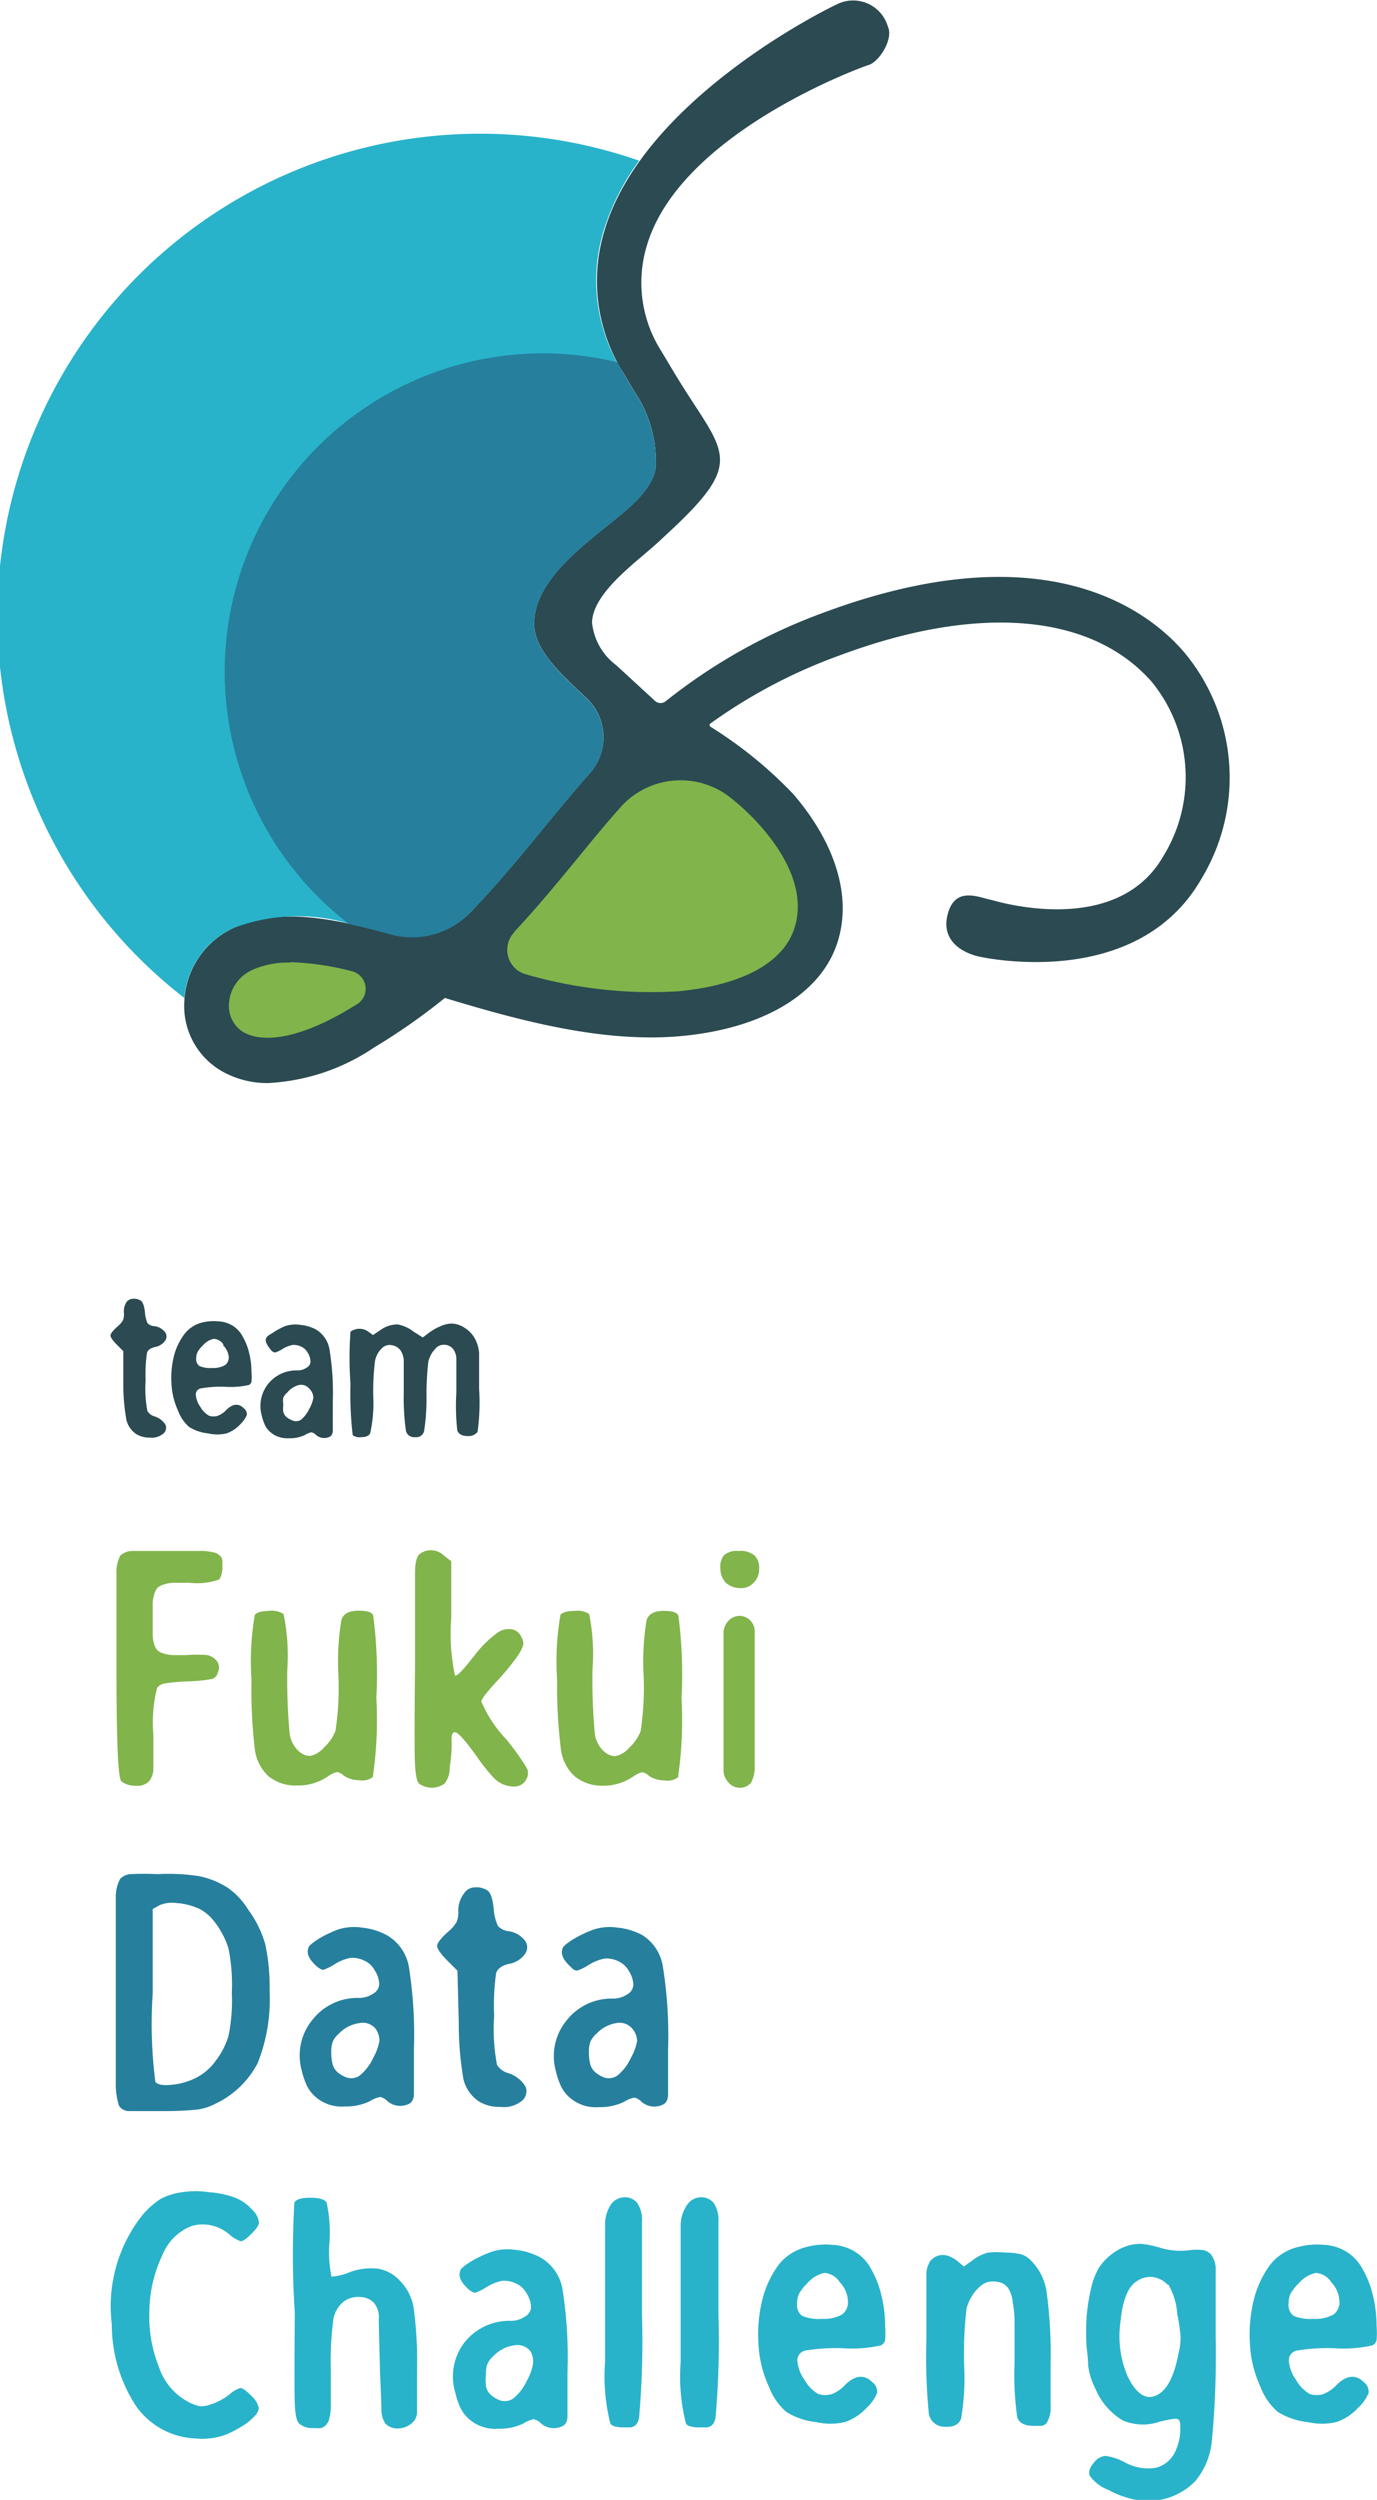 <svg xmlns="http://www.w3.org/2000/svg" viewBox="0 0 62.31 113.1"><defs><style>.cls-1{fill:#81b44b;}.cls-2{fill:#2b4a51;}.cls-3{fill:#28b3ca;}.cls-4{fill:#267f9d;}</style></defs><title>アセット 1</title><g id="レイヤー_2" data-name="レイヤー 2"><g id="レイヤー_2-2" data-name="レイヤー 2"><path class="cls-1" d="M20.23,44.14s-6.41,5.15-8.78,3.61-2.25-4.78,0-5.05S20.23,44.14,20.23,44.14Z"/><path class="cls-1" d="M20.23,44.14,30.42,32.9s7.06,4.34,6.59,7.95S31.68,47.43,20.23,44.14Z"/><path class="cls-2" d="M12.13,49A4.15,4.15,0,0,1,10,48.44a3.4,3.4,0,0,1-1.66-3.13A3.85,3.85,0,0,1,10.53,42c1.93-.93,4.36-.52,7.15.26a3.67,3.67,0,0,0,3.62-1c1.17-1.21,2.19-2.45,3.19-3.67.72-.87,1.44-1.75,2.21-2.62a2.44,2.44,0,0,0-.18-3.41h0c-1.19-1.11-2.38-2.19-2.35-3.4.05-2,2.44-3.64,3.75-4.73a11.52,11.52,0,0,0,.93-.83c.92-1,.83-1.49.83-1.85a5.62,5.62,0,0,0-.95-3l-.52-.88a7.81,7.81,0,0,1-.85-6.46C29.14,4.45,37.49.37,37.84.21a1.64,1.64,0,0,1,2.34,1c.24.51-.31,1.47-.81,1.71-.08,0-8.54,3-10.09,8.16a5.77,5.77,0,0,0,.66,4.83l.52.87c2.21,3.71,3.44,3.92-.14,7.25-.32.3-.69.65-1.11,1-1,.85-2.39,2-2.42,3.13a2.75,2.75,0,0,0,1.1,1.94l1.76,1.62a.37.37,0,0,0,.48,0,25.44,25.44,0,0,1,7.13-4c10.15-3.78,14.81,0,16.35,1.82a8.84,8.84,0,0,1,.76,10.21c-2.9,5.07-9.77,3.59-10.06,3.53-.55-.12-1.76-.59-1.43-1.9s1.4-.78,2-.66c.05,0,5.62,1.78,7.77-2a6.82,6.82,0,0,0-.54-7.88C49.4,27.76,44.27,27.31,38,29.65a23.92,23.92,0,0,0-5.85,3.08.09.09,0,0,0,0,.15,19.11,19.11,0,0,1,3.75,3.05c2,2.33,2.73,4.88,1.89,7s-3.34,3.6-6.92,3.94-7.4-.71-10.74-1.72a28.3,28.3,0,0,1-3.2,2.24A9.41,9.41,0,0,1,12.13,49Zm1-5.45a3.93,3.93,0,0,0-1.71.33,1.79,1.79,0,0,0-1.06,1.54A1.39,1.39,0,0,0,11,46.69c1,.58,2.78.18,4.83-1.06l.35-.21a.82.82,0,0,0-.26-1.48A12.58,12.58,0,0,0,13.12,43.53Zm10.14-1.37a1.15,1.15,0,0,0,.56,1.91,20.4,20.4,0,0,0,6.84.76c2.78-.26,4.63-1.21,5.21-2.67s0-3.17-1.53-4.88a10.36,10.36,0,0,0-1.23-1.16,3.64,3.64,0,0,0-5.05.39c-.69.78-1.34,1.57-2,2.38C25.17,40,24.28,41.08,23.27,42.16Z"/><path class="cls-3" d="M10.53,42a8.19,8.19,0,0,1,5.27-.21,14.4,14.4,0,0,1,12.12-25.4,7.72,7.72,0,0,1-.59-6,10.75,10.75,0,0,1,1.59-3.12A21.84,21.84,0,0,0,8.34,45.15,3.85,3.85,0,0,1,10.53,42Z"/><path class="cls-4" d="M21.3,41.27c1.17-1.21,2.19-2.45,3.19-3.67.72-.87,1.44-1.75,2.21-2.62a2.44,2.44,0,0,0-.18-3.41h0c-1.19-1.11-2.38-2.19-2.35-3.4.05-2,2.44-3.64,3.75-4.73a11.51,11.51,0,0,0,.93-.83c.92-1,.83-1.49.83-1.85a5.62,5.62,0,0,0-.95-3l-.52-.88c-.1-.16-.17-.32-.26-.49A14.4,14.4,0,0,0,15.8,41.81c.61.13,1.23.29,1.88.47A3.67,3.67,0,0,0,21.3,41.27Z"/><path class="cls-1" d="M5.44,70.38a.82.82,0,0,1,.5-.21q.34,0,1.62,0h1l.68,0a3,3,0,0,1,.46.07.57.57,0,0,1,.24.13.36.36,0,0,1,.12.2,1.63,1.63,0,0,1,0,.27,1,1,0,0,1-.14.62,3,3,0,0,1-1.33.15h-.7a1.45,1.45,0,0,0-.46.07.8.8,0,0,0-.3.15.8.8,0,0,0-.15.3,1.41,1.41,0,0,0-.07.45v1.33a1.52,1.52,0,0,0,.06.45.73.73,0,0,0,.15.3.73.73,0,0,0,.29.15,1.58,1.58,0,0,0,.42.07h.62a5.77,5.77,0,0,1,.93,0,.73.73,0,0,1,.37.2.5.5,0,0,1,.11.58.4.4,0,0,1-.26.3,7.68,7.68,0,0,1-1.12.11,8.43,8.43,0,0,0-1,.09.54.54,0,0,0-.37.2,6.29,6.29,0,0,0-.17,2.11q0,1.19,0,1.58a.91.91,0,0,1-.18.52.71.71,0,0,1-.61.22,1,1,0,0,1-.66-.2q-.22-.19-.22-5.11,0-3.54,0-4.26A1.67,1.67,0,0,1,5.44,70.38Z"/><path class="cls-1" d="M11.53,73.06q.13-.17.64-.18a1,1,0,0,1,.66.14A9.2,9.2,0,0,1,13,75.53a26.7,26.7,0,0,0,.11,2.94,1.41,1.41,0,0,0,.2.51,1.12,1.12,0,0,0,.33.34.7.7,0,0,0,.39.12,1.08,1.08,0,0,0,.63-.38,2,2,0,0,0,.52-.75,13.18,13.18,0,0,0,.13-2.61,11.34,11.34,0,0,1,.14-2.42q.14-.41.77-.41t.67.24a20.18,20.18,0,0,1,.14,3.7,18,18,0,0,1-.16,3.59.81.81,0,0,1-.62.14,1.26,1.26,0,0,1-.7-.21.53.53,0,0,0-.31-.16,1.34,1.34,0,0,0-.42.21,2.4,2.4,0,0,1-1.4.4,1.93,1.93,0,0,1-1.27-.42,2,2,0,0,1-.62-1.23A22.86,22.86,0,0,1,11.38,76,12.36,12.36,0,0,1,11.53,73.06Z"/><path class="cls-1" d="M19,70.3a.84.84,0,0,1,1.1.09l.32.24,0,2.57a9.06,9.06,0,0,0,.17,2.61s.08,0,.17-.09a2.91,2.91,0,0,0,.32-.34l.39-.48a4.85,4.85,0,0,1,1-1,.87.87,0,0,1,.77-.17.62.62,0,0,1,.37.37.48.48,0,0,1,.06.34,1.83,1.83,0,0,1-.24.47,11.29,11.29,0,0,1-1,1.21q-.65.71-.65.86a5.69,5.69,0,0,0,1.12,1.7,11.13,11.13,0,0,1,.92,1.28.53.53,0,0,1,0,.53q-.26.5-1,.26a1.36,1.36,0,0,1-.51-.35,8.81,8.81,0,0,1-.72-.91q-.8-1.12-1-1.12t-.15.5q0,.5-.09,1.09a1.12,1.12,0,0,1-.24.74,1,1,0,0,1-1.14,0q-.15-.13-.19-.86t0-4.32q0-3.6,0-4.33T19,70.3Z"/><path class="cls-1" d="M25.36,73.06q.13-.17.64-.18a1,1,0,0,1,.66.14,9.26,9.26,0,0,1,.15,2.52,26.83,26.83,0,0,0,.11,2.94,1.4,1.4,0,0,0,.2.51,1.13,1.13,0,0,0,.33.34.71.71,0,0,0,.39.12,1.08,1.08,0,0,0,.63-.38,2,2,0,0,0,.52-.75,13.25,13.25,0,0,0,.13-2.61,11.42,11.42,0,0,1,.14-2.42q.14-.41.77-.41t.67.24a20.23,20.23,0,0,1,.14,3.7,18,18,0,0,1-.16,3.59.81.81,0,0,1-.62.14,1.25,1.25,0,0,1-.7-.21.53.53,0,0,0-.31-.16,1.35,1.35,0,0,0-.42.21,2.4,2.4,0,0,1-1.4.4A1.94,1.94,0,0,1,26,80.36a2,2,0,0,1-.62-1.23A23,23,0,0,1,25.21,76,12.39,12.39,0,0,1,25.36,73.06Z"/><path class="cls-1" d="M32.76,70.36a.89.89,0,0,1,.66-.19,1,1,0,0,1,.72.2.77.77,0,0,1,.21.61.85.85,0,0,1-.25.63.76.76,0,0,1-.59.24,1,1,0,0,1-.64-.22A.89.89,0,0,1,32.6,71,.86.86,0,0,1,32.76,70.36ZM33,73.29a.68.68,0,0,1,.93,0,.71.71,0,0,1,.22.54q0,.47,0,3.13,0,2.31,0,2.94a1.44,1.44,0,0,1-.17.76.67.67,0,0,1-1,0,.81.81,0,0,1-.24-.61q0-.47,0-3.09t0-3.09A.82.82,0,0,1,33,73.29Z"/><path class="cls-4" d="M5.44,85a.75.75,0,0,1,.45-.21,12.28,12.28,0,0,1,1.23,0A9.11,9.11,0,0,1,9,84.88a3.76,3.76,0,0,1,1.31.53,3.36,3.36,0,0,1,.93,1A4.91,4.91,0,0,1,12,87.95a9.16,9.16,0,0,1,.2,2.13,7.82,7.82,0,0,1-.54,3.26A4.17,4.17,0,0,1,9.7,95.2a2.48,2.48,0,0,1-.75.24,15.26,15.26,0,0,1-1.57.07q-1.32,0-1.58,0a.55.55,0,0,1-.41-.23,3.13,3.13,0,0,1-.15-1.07q0-.89,0-4.11,0-3.54,0-4.26A1.67,1.67,0,0,1,5.44,85ZM9,86.35a2.9,2.9,0,0,0-1-.25,1.43,1.43,0,0,0-.79.1l-.3.17,0,3.82a20.7,20.7,0,0,0,.12,4q.16.19.73.13A3.06,3.06,0,0,0,8.88,94a2.47,2.47,0,0,0,.87-.75,3.57,3.57,0,0,0,.59-1.14,7.94,7.94,0,0,0,.15-1.95,8.2,8.2,0,0,0-.15-2,3.44,3.44,0,0,0-.33-.76,3.51,3.51,0,0,0-.47-.65A1.89,1.89,0,0,0,9,86.35Z"/><path class="cls-4" d="M15.28,87.3a2.38,2.38,0,0,1,1.1-.09,3,3,0,0,1,1.12.34,2.06,2.06,0,0,1,1,1.42,19.7,19.7,0,0,1,.23,3.74q0,1.66,0,2t-.2.46a.89.89,0,0,1-1-.11.66.66,0,0,0-.33-.19,1.42,1.42,0,0,0-.46.19,2.44,2.44,0,0,1-1.14.24,1.78,1.78,0,0,1-1.48-.59,1.63,1.63,0,0,1-.27-.43,3.85,3.85,0,0,1-.2-.62,2.54,2.54,0,0,1,.48-2.27,2.59,2.59,0,0,1,2.12-1,1.12,1.12,0,0,0,.63-.19.52.52,0,0,0,.28-.43,1.21,1.21,0,0,0-.2-.62,1,1,0,0,0-.46-.44,1.23,1.23,0,0,0-.65-.13,2.13,2.13,0,0,0-.73.3,2.4,2.4,0,0,1-.49.24q-.1,0-.29-.15-.52-.47-.39-.82c0-.11.2-.26.48-.44A5.56,5.56,0,0,1,15.28,87.3ZM17,91.79a.75.75,0,0,0-.74-.26,1.58,1.58,0,0,0-.92.47,1.08,1.08,0,0,0-.28.36,1.31,1.31,0,0,0-.07.49,2.12,2.12,0,0,0,.06.54.73.73,0,0,0,.19.33,1.29,1.29,0,0,0,.37.24.67.67,0,0,0,.67-.06,2.26,2.26,0,0,0,.61-.8,2.4,2.4,0,0,0,.28-.77A.93.93,0,0,0,17,91.79Z"/><path class="cls-4" d="M21,85.66a.58.58,0,0,1,.47-.27.92.92,0,0,1,.59.14q.21.15.28.82a2.17,2.17,0,0,0,.19.78.73.73,0,0,0,.48.24,1.14,1.14,0,0,1,.74.42.51.51,0,0,1,0,.62,1.12,1.12,0,0,1-.72.44q-.48.11-.58.42a10.53,10.53,0,0,0-.09,1.93,8.76,8.76,0,0,0,.13,2.22.87.87,0,0,0,.5.37,1.41,1.41,0,0,1,.79.61.56.56,0,0,1-.21.68,1.27,1.27,0,0,1-.92.24,1.75,1.75,0,0,1-1-.26,1.7,1.7,0,0,1-.68-1,14.55,14.55,0,0,1-.21-2.55l-.06-2.35-.45-.45q-.47-.48-.47-.67t.48-.63a1.75,1.75,0,0,0,.4-.45,1.16,1.16,0,0,0,.08-.5A1.24,1.24,0,0,1,21,85.66Z"/><path class="cls-4" d="M26.85,87.3a2.38,2.38,0,0,1,1.1-.09,3,3,0,0,1,1.12.34A2.06,2.06,0,0,1,30,89a19.7,19.7,0,0,1,.23,3.74q0,1.66,0,2t-.2.46a.89.89,0,0,1-1-.11.66.66,0,0,0-.33-.19,1.42,1.42,0,0,0-.46.19,2.44,2.44,0,0,1-1.14.24,1.78,1.78,0,0,1-1.48-.59,1.63,1.63,0,0,1-.27-.43,3.85,3.85,0,0,1-.2-.62,2.54,2.54,0,0,1,.48-2.27,2.59,2.59,0,0,1,2.12-1,1.12,1.12,0,0,0,.63-.19.52.52,0,0,0,.28-.43,1.21,1.21,0,0,0-.2-.62,1,1,0,0,0-.46-.44,1.23,1.23,0,0,0-.65-.13,2.13,2.13,0,0,0-.73.3,2.4,2.4,0,0,1-.49.24c-.07,0-.16,0-.29-.15q-.52-.47-.39-.82c0-.11.2-.26.48-.44A5.56,5.56,0,0,1,26.85,87.3Zm1.77,4.49a.75.75,0,0,0-.74-.26A1.58,1.58,0,0,0,27,92a1.08,1.08,0,0,0-.28.36,1.31,1.31,0,0,0-.07.49,2.12,2.12,0,0,0,.06.54.73.73,0,0,0,.19.33,1.29,1.29,0,0,0,.37.24.67.67,0,0,0,.67-.06,2.26,2.26,0,0,0,.61-.8,2.4,2.4,0,0,0,.28-.77A.93.93,0,0,0,28.62,91.79Z"/><path class="cls-3" d="M8.24,99.18a3.89,3.89,0,0,1,1.21,0,4.1,4.1,0,0,1,1.19.25,2,2,0,0,1,.74.51,1,1,0,0,1,.34.61q0,.17-.34.51c-.23.23-.39.34-.49.34a1.58,1.58,0,0,1-.5-.3,1.84,1.84,0,0,0-1.69-.4A2.32,2.32,0,0,0,7.36,102a6.07,6.07,0,0,0-.6,2.55,6.18,6.18,0,0,0,.44,2.56,2.76,2.76,0,0,0,1.29,1.54,1.93,1.93,0,0,0,.54.21,1.14,1.14,0,0,0,.48-.07,2.82,2.82,0,0,0,.86-.45,1.36,1.36,0,0,1,.5-.3c.11,0,.28.12.5.35a1,1,0,0,1,.34.56.59.59,0,0,1-.18.35,2.42,2.42,0,0,1-.5.42,5.51,5.51,0,0,1-.74.4,3.1,3.1,0,0,1-1.45.2,3.45,3.45,0,0,1-2.68-1.46,6.71,6.71,0,0,1-1.1-3.7,6.64,6.64,0,0,1,1.43-5,3.78,3.78,0,0,1,.8-.69A2.93,2.93,0,0,1,8.24,99.18Z"/><path class="cls-3" d="M13.32,99.65q.11-.22.72-.22t.74.22a6.3,6.3,0,0,1,.13,1.77A5.59,5.59,0,0,0,15,103a2.55,2.55,0,0,0,.82-.2,2.79,2.79,0,0,1,1.28-.16,1.72,1.72,0,0,1,1,.55,2.24,2.24,0,0,1,.62,1.24,17.87,17.87,0,0,1,.15,2.82q0,1.62,0,1.93a.66.66,0,0,1-.26.47,1,1,0,0,1-.61.22.76.76,0,0,1-.56-.22,1.15,1.15,0,0,1-.18-.56q0-.39-.06-1.66-.06-2.2-.06-2.52a1,1,0,0,0-.24-.75.91.91,0,0,0-.62-.24,1.11,1.11,0,0,0-.7.19,1.3,1.3,0,0,0-.5.85,14.47,14.47,0,0,0-.11,2.26q0,.67,0,1.05t0,.72a2.9,2.9,0,0,1-.08.48.59.59,0,0,1-.15.25.46.46,0,0,1-.21.13,1.37,1.37,0,0,1-.32,0,.92.92,0,0,1-.67-.2q-.17-.15-.2-.88t0-4.11A41.25,41.25,0,0,1,13.32,99.65Z"/><path class="cls-3" d="M22.23,101.88a2.38,2.38,0,0,1,1.1-.09,3,3,0,0,1,1.12.34,2.05,2.05,0,0,1,1,1.42,19.61,19.61,0,0,1,.23,3.74q0,1.66,0,2c0,.24-.08.39-.2.46a.89.89,0,0,1-1-.11.66.66,0,0,0-.33-.19,1.43,1.43,0,0,0-.46.19,2.44,2.44,0,0,1-1.14.24,1.78,1.78,0,0,1-1.48-.59,1.65,1.65,0,0,1-.27-.43,3.77,3.77,0,0,1-.2-.62A2.53,2.53,0,0,1,21,106a2.58,2.58,0,0,1,2.12-1,1.12,1.12,0,0,0,.63-.19.52.52,0,0,0,.28-.43,1.22,1.22,0,0,0-.2-.62,1,1,0,0,0-.46-.44,1.23,1.23,0,0,0-.65-.13,2.13,2.13,0,0,0-.73.3,2.4,2.4,0,0,1-.49.24q-.1,0-.29-.15-.52-.47-.39-.82c0-.11.2-.26.48-.44A5.54,5.54,0,0,1,22.23,101.88ZM24,106.37a.75.75,0,0,0-.74-.26,1.59,1.59,0,0,0-.92.47,1.07,1.07,0,0,0-.28.36,1.31,1.31,0,0,0-.07.49A2.13,2.13,0,0,0,22,108a.73.73,0,0,0,.19.33,1.28,1.28,0,0,0,.37.24.67.67,0,0,0,.67-.06,2.26,2.26,0,0,0,.61-.8,2.4,2.4,0,0,0,.28-.77A.92.92,0,0,0,24,106.37Z"/><path class="cls-3" d="M27.64,99.74a.78.78,0,0,1,.58-.33.73.73,0,0,1,.61.25,1.4,1.4,0,0,1,.22.88q0,.71,0,4.15a40.34,40.34,0,0,1-.13,4.68q-.07.41-.39.45H28.2c-.31,0-.5-.06-.58-.17a8.67,8.67,0,0,1-.24-2.79V104.7q0-3.35,0-4A1.68,1.68,0,0,1,27.64,99.74Z"/><path class="cls-3" d="M31.1,99.74a.77.77,0,0,1,.58-.33.73.73,0,0,1,.61.25,1.41,1.41,0,0,1,.22.88q0,.71,0,4.15a40.14,40.14,0,0,1-.13,4.68q-.07.41-.39.45h-.37c-.31,0-.5-.06-.58-.17a8.69,8.69,0,0,1-.24-2.79V104.7q0-3.35,0-4A1.68,1.68,0,0,1,31.1,99.74Z"/><path class="cls-3" d="M36.49,101.66a3.36,3.36,0,0,1,1.16-.1,2.14,2.14,0,0,1,1,.29,2,2,0,0,1,.73.74,4.34,4.34,0,0,1,.49,1.2,5.76,5.76,0,0,1,.18,1.43,3.6,3.6,0,0,1,0,.65.34.34,0,0,1-.19.24,5.94,5.94,0,0,1-1.71.13,8.41,8.41,0,0,0-1.68.1.45.45,0,0,0-.39.46,1.7,1.7,0,0,0,.32.86,1.67,1.67,0,0,0,.63.65,1,1,0,0,0,.62,0,1.67,1.67,0,0,0,.62-.44q.67-.63,1.21-.09a.54.54,0,0,1,.21.48,1.85,1.85,0,0,1-.46.66,2.4,2.4,0,0,1-1,.66,2.89,2.89,0,0,1-1.3,0,3.19,3.19,0,0,1-1.35-.46,2.84,2.84,0,0,1-.79-1.15,5.17,5.17,0,0,1-.47-1.94,6.49,6.49,0,0,1,.18-2,4.44,4.44,0,0,1,.76-1.6A2.3,2.3,0,0,1,36.49,101.66ZM38,103.25a.92.92,0,0,0-.69-.42,1.41,1.41,0,0,0-.78.47,2,2,0,0,0-.37.47,1,1,0,0,0-.09.43.62.62,0,0,0,.22.57,1.9,1.9,0,0,0,.89.14,1.7,1.7,0,0,0,.91-.19.68.68,0,0,0,.28-.61A1.33,1.33,0,0,0,38,103.25Z"/><path class="cls-3" d="M44.12,102.18a1.84,1.84,0,0,1,.6-.27,3.82,3.82,0,0,1,.76,0,3.33,3.33,0,0,1,.73.08,1,1,0,0,1,.41.25,2.51,2.51,0,0,1,.74,1.46,20.78,20.78,0,0,1,.18,3.29v.72q0,.29,0,.58t0,.46a3.36,3.36,0,0,1,0,.34,2.21,2.21,0,0,1-.06.27,1.19,1.19,0,0,1-.08.19.32.32,0,0,1-.1.13l-.14.07-.17,0h-.21q-.63,0-.75-.39a13.67,13.67,0,0,1-.12-2.52q0-1.06,0-1.66t-.08-1a1.49,1.49,0,0,0-.19-.63.74.74,0,0,0-.3-.26,1.23,1.23,0,0,0-.48-.07.75.75,0,0,0-.43.16,1.62,1.62,0,0,0-.41.44,2.2,2.2,0,0,0-.28.6,17.37,17.37,0,0,0-.11,2.65,10.77,10.77,0,0,1-.14,2.35q-.14.41-.75.37a.71.71,0,0,1-.71-.59,26.67,26.67,0,0,1-.11-3.38q0-2.36,0-2.88a1.11,1.11,0,0,1,.2-.68q.49-.48,1.16,0l.34.28Z"/><path class="cls-3" d="M51,101.61a2,2,0,0,1,.67-.09,4.52,4.52,0,0,1,.82.17,3.11,3.11,0,0,0,1.36.11,2.51,2.51,0,0,1,.61,0,.64.64,0,0,1,.34.2,1.08,1.08,0,0,1,.21.7q0,.51,0,3a41.92,41.92,0,0,1-.17,4.71,3.36,3.36,0,0,1-.75,1.84,3,3,0,0,1-2.38.89A3.53,3.53,0,0,1,51,113a4.24,4.24,0,0,1-.84-.35,1.84,1.84,0,0,1-.84-.63c-.09-.19,0-.4.2-.63a.72.72,0,0,1,.5-.28,2.57,2.57,0,0,1,.86.28,2.16,2.16,0,0,0,1.46.25,1.36,1.36,0,0,0,.9-.87,2.3,2.3,0,0,0,.17-.8c0-.3,0-.47-.11-.52s-.34,0-.82.11a2.31,2.31,0,0,1-1.68-.06,3,3,0,0,1-1.21-1.38,3.84,3.84,0,0,1-.24-.58,3.24,3.24,0,0,1-.11-.52q0-.28-.07-.82a11.68,11.68,0,0,1,0-1.39,8.62,8.62,0,0,1,.21-1.31,3.2,3.2,0,0,1,.34-.89,2.46,2.46,0,0,1,.59-.63A2.35,2.35,0,0,1,51,101.61Zm1.83,1.75a1.13,1.13,0,0,0-.66-.34,1.06,1.06,0,0,0-.72.18q-.61.37-.75,1.86a4.6,4.6,0,0,0,.34,2.48q.58,1.16,1.29.83t1-1.91a2.62,2.62,0,0,0,.09-.77,8.11,8.11,0,0,0-.15-1A3,3,0,0,0,52.87,103.36Z"/><path class="cls-3" d="M58.73,101.66a3.36,3.36,0,0,1,1.16-.1,2.14,2.14,0,0,1,1,.29,2,2,0,0,1,.73.74,4.34,4.34,0,0,1,.49,1.2,5.76,5.76,0,0,1,.18,1.43,3.6,3.6,0,0,1,0,.65.34.34,0,0,1-.19.24,5.94,5.94,0,0,1-1.71.13,8.41,8.41,0,0,0-1.68.1.45.45,0,0,0-.39.46,1.7,1.7,0,0,0,.32.86,1.67,1.67,0,0,0,.63.65,1,1,0,0,0,.62,0,1.67,1.67,0,0,0,.62-.44q.67-.63,1.21-.09a.54.54,0,0,1,.21.48,1.85,1.85,0,0,1-.46.66,2.4,2.4,0,0,1-1,.66,2.89,2.89,0,0,1-1.3,0,3.19,3.19,0,0,1-1.35-.46,2.84,2.84,0,0,1-.79-1.15,5.17,5.17,0,0,1-.47-1.94,6.49,6.49,0,0,1,.18-2,4.44,4.44,0,0,1,.76-1.6A2.3,2.3,0,0,1,58.73,101.66Zm1.51,1.59a.92.92,0,0,0-.69-.42,1.41,1.41,0,0,0-.78.47,2,2,0,0,0-.37.47,1,1,0,0,0-.09.43.62.62,0,0,0,.22.57,1.9,1.9,0,0,0,.89.14,1.7,1.7,0,0,0,.91-.19.68.68,0,0,0,.28-.61A1.33,1.33,0,0,0,60.24,103.25Z"/><path class="cls-2" d="M5.71,58.93a.37.37,0,0,1,.3-.17.57.57,0,0,1,.37.09q.13.1.18.52a1.37,1.37,0,0,0,.12.5A.47.47,0,0,0,7,60a.72.72,0,0,1,.47.27.33.33,0,0,1,0,.39.71.71,0,0,1-.45.28q-.31.07-.37.27a6.66,6.66,0,0,0-.06,1.22,5.53,5.53,0,0,0,.08,1.41.55.55,0,0,0,.32.24.9.9,0,0,1,.5.38.35.35,0,0,1-.14.43.81.81,0,0,1-.58.15,1.1,1.1,0,0,1-.62-.17,1.08,1.08,0,0,1-.43-.63,9.13,9.13,0,0,1-.14-1.62l0-1.49-.28-.28c-.2-.2-.3-.35-.3-.43s.1-.21.31-.4a1.13,1.13,0,0,0,.25-.28.74.74,0,0,0,.05-.32A.78.78,0,0,1,5.71,58.93Z"/><path class="cls-2" d="M9.12,59.84a2.12,2.12,0,0,1,.74-.06,1.36,1.36,0,0,1,.64.18,1.27,1.27,0,0,1,.46.47,2.74,2.74,0,0,1,.31.76,3.67,3.67,0,0,1,.11.91,2.35,2.35,0,0,1,0,.41.22.22,0,0,1-.12.15,3.78,3.78,0,0,1-1.09.08,5.29,5.29,0,0,0-1.06.07.28.28,0,0,0-.25.29,1.08,1.08,0,0,0,.2.54,1.06,1.06,0,0,0,.4.41.61.61,0,0,0,.4,0,1.05,1.05,0,0,0,.4-.28q.42-.4.77-.06a.34.34,0,0,1,.14.3,1.17,1.17,0,0,1-.29.42,1.52,1.52,0,0,1-.63.42,1.83,1.83,0,0,1-.83,0,2,2,0,0,1-.86-.29,1.79,1.79,0,0,1-.5-.73,3.27,3.27,0,0,1-.3-1.23,4.1,4.1,0,0,1,.11-1.25,2.81,2.81,0,0,1,.48-1A1.45,1.45,0,0,1,9.12,59.84Zm1,1a.58.58,0,0,0-.44-.27.89.89,0,0,0-.5.3,1.24,1.24,0,0,0-.24.3.59.59,0,0,0-.06.27.39.39,0,0,0,.14.36,1.21,1.21,0,0,0,.57.09,1.08,1.08,0,0,0,.58-.12.43.43,0,0,0,.18-.39A.84.84,0,0,0,10.08,60.85Z"/><path class="cls-2" d="M12.89,60a1.5,1.5,0,0,1,.7-.06,1.87,1.87,0,0,1,.71.21,1.3,1.3,0,0,1,.61.9,12.43,12.43,0,0,1,.15,2.37q0,1.05,0,1.28c0,.15-.05.25-.12.29a.56.56,0,0,1-.64-.07.42.42,0,0,0-.21-.12.92.92,0,0,0-.29.12,1.54,1.54,0,0,1-.72.15,1.27,1.27,0,0,1-.67-.15,1.29,1.29,0,0,1-.27-.22,1,1,0,0,1-.17-.27,2.53,2.53,0,0,1-.13-.4,1.61,1.61,0,0,1,.31-1.44A1.64,1.64,0,0,1,13.47,62a.71.71,0,0,0,.4-.12.33.33,0,0,0,.18-.27.77.77,0,0,0-.12-.4.64.64,0,0,0-.29-.28.77.77,0,0,0-.41-.08,1.35,1.35,0,0,0-.46.19,1.53,1.53,0,0,1-.31.15s-.1,0-.18-.09-.3-.37-.25-.52.13-.16.31-.28A3.5,3.5,0,0,1,12.89,60ZM14,62.83a.48.48,0,0,0-.47-.17A1,1,0,0,0,13,63a.69.69,0,0,0-.18.23.83.83,0,0,0,0,.31,1.37,1.37,0,0,0,0,.34.47.47,0,0,0,.12.21.82.82,0,0,0,.24.15.43.43,0,0,0,.43,0,1.43,1.43,0,0,0,.39-.51,1.54,1.54,0,0,0,.18-.49A.59.59,0,0,0,14,62.83Z"/><path class="cls-2" d="M17.31,60.11a1.33,1.33,0,0,1,.69-.19,1.69,1.69,0,0,1,.72.33l.41.26.2-.15a2.4,2.4,0,0,1,.56-.34,1.37,1.37,0,0,1,.53-.14,1.13,1.13,0,0,1,.63.21,1.33,1.33,0,0,1,.47.53,1.73,1.73,0,0,1,.16.58q0,.31,0,1.64a9.56,9.56,0,0,1-.07,1.94.51.51,0,0,1-.44.19q-.4,0-.48-.27A10.22,10.22,0,0,1,20.65,63q0-1.24,0-1.53a.77.77,0,0,0-.14-.43.53.53,0,0,0-.4-.2.49.49,0,0,0-.41.18,1.22,1.22,0,0,0-.32.6,13.23,13.23,0,0,0-.08,1.55,9.67,9.67,0,0,1-.11,1.58.36.36,0,0,1-.4.27.38.38,0,0,1-.42-.28,10.74,10.74,0,0,1-.1-1.71q0-1.2,0-1.49a.94.94,0,0,0-.14-.44.62.62,0,0,0-.4-.24.49.49,0,0,0-.42.11,1.08,1.08,0,0,0-.34.6,11.13,11.13,0,0,0-.08,1.59,6.32,6.32,0,0,1-.14,1.69q-.09.17-.41.17a.52.52,0,0,1-.38-.09,16,16,0,0,1-.1-2.33,16,16,0,0,1,0-2.35.68.68,0,0,1,.81,0l.21.15Z"/></g></g></svg>
